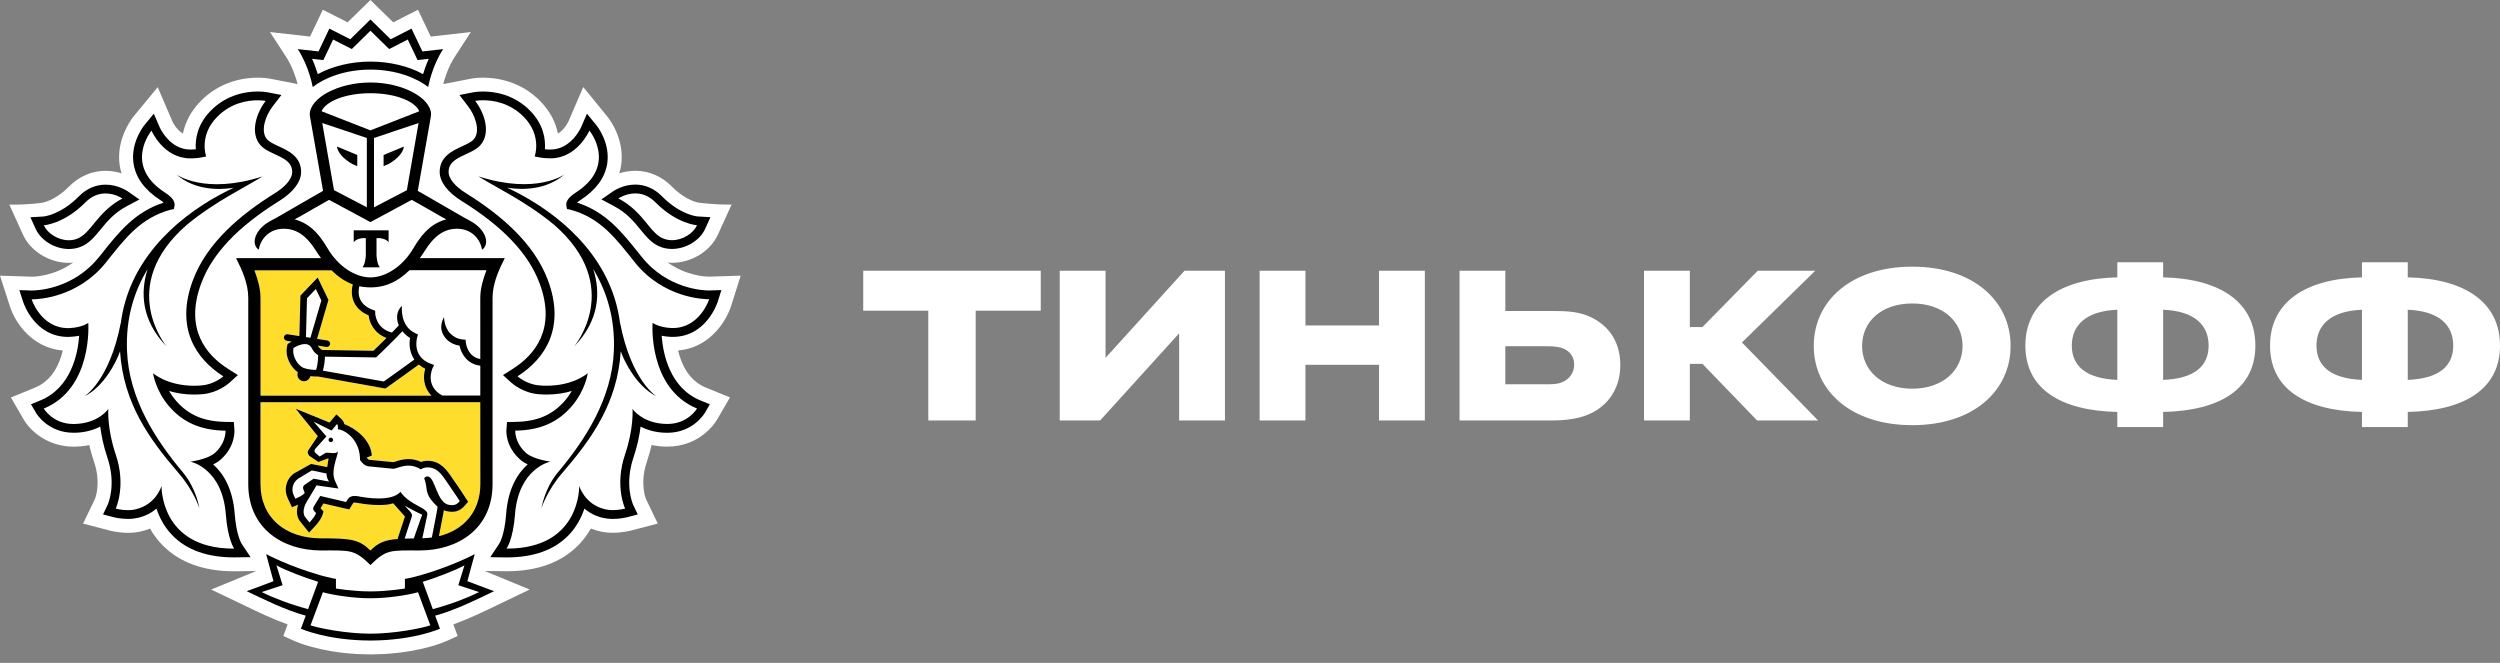 <?xml version="1.0" encoding="UTF-8"?> <svg xmlns="http://www.w3.org/2000/svg" width="132" height="35" viewBox="0 0 132 35" fill="none"><rect x="0" y="0" width="132" height="35" fill="#808080" stroke="none"/> <path d="M38.6 16.163L39.108 14.555L37.429 14.607C37.287 14.607 36.255 14.578 35.255 13.86C35.329 13.867 35.404 13.877 35.48 13.877C36.51 13.877 37.506 13.264 37.906 12.387L38.628 10.802C37.723 10.814 36.895 10.701 36.895 10.701C36.887 10.699 36.235 10.617 35.48 9.854C34.939 9.307 34.269 9.018 33.543 9.018C33.225 9.018 32.942 9.074 32.697 9.151C32.735 9.022 32.772 8.892 32.792 8.757C33.024 7.274 32.058 6.142 32.058 6.143L30.796 4.596L30.013 6.414C30.01 6.42 29.812 6.845 29.458 7.054C29.352 6.52 29.09 5.919 28.529 5.345C27.473 4.262 26.187 4.101 25.514 4.101C25.203 4.101 24.98 4.135 24.926 4.143L23.402 4.44C23.489 4.103 23.677 3.517 24.019 2.989L24.86 1.692L22.743 1.931L22.069 0.514L20.764 1.18L19.557 0L18.353 1.18L17.044 0.514L16.371 1.931L14.255 1.692L15.098 2.989C15.44 3.517 15.627 4.101 15.714 4.439L14.259 4.155L14.21 4.146C14.137 4.135 13.916 4.101 13.603 4.101C12.93 4.101 11.644 4.263 10.59 5.345C10.029 5.918 9.767 6.52 9.659 7.054C9.307 6.848 9.111 6.429 9.111 6.429L8.327 4.601L7.044 6.158C6.888 6.359 6.114 7.423 6.324 8.76C6.346 8.893 6.381 9.023 6.42 9.152C6.177 9.076 5.893 9.019 5.575 9.019C4.85 9.019 4.18 9.309 3.637 9.856C2.885 10.615 2.235 10.701 2.241 10.701C2.241 10.701 1.555 10.822 0.493 10.803L1.211 12.388C1.611 13.267 2.608 13.879 3.637 13.879C3.715 13.879 3.789 13.869 3.865 13.861C2.867 14.579 1.836 14.608 1.712 14.61L0 14.555L0.518 16.161C0.778 16.989 1.649 18.361 3.317 18.508C3.135 19.261 2.733 20.103 1.849 20.466L0.575 20.986L1.27 22.183C1.662 22.828 2.582 23.584 3.893 23.584C4.177 23.582 4.45 23.555 4.714 23.5C4.781 23.795 4.866 24.09 4.965 24.383C5.356 25.532 5.019 26.334 5.015 26.342L4.386 27.646L5.79 28.012C5.808 28.018 6.232 28.132 6.763 28.132C7.005 28.132 7.234 28.108 7.451 28.057C7.615 28.02 7.771 27.969 7.922 27.908C8.103 28.231 8.324 28.525 8.582 28.788C9.482 29.701 10.756 30.164 12.371 30.164H12.377L13.53 30.15L11.148 31.128L12.956 31.992C13.613 32.309 14.393 32.684 15.186 32.97L14.96 33.581L15.584 33.862C15.639 33.886 16.837 34.418 18.83 34.531C18.83 34.531 19.311 34.552 19.576 34.552C19.841 34.552 20.316 34.529 20.316 34.529C22.296 34.413 23.485 33.888 23.541 33.862L24.165 33.58L23.937 32.968C24.753 32.672 25.561 32.283 26.19 31.979L27.965 31.127L25.59 30.147L26.747 30.162C28.364 30.162 29.64 29.698 30.538 28.784C30.794 28.522 31.015 28.228 31.198 27.905C31.349 27.966 31.506 28.017 31.67 28.054C31.885 28.105 32.115 28.13 32.356 28.13C32.879 28.13 33.307 28.015 33.319 28.012L34.73 27.643L34.115 26.364C34.1 26.331 33.764 25.53 34.154 24.38C34.254 24.086 34.337 23.791 34.405 23.497C34.669 23.552 34.946 23.581 35.231 23.581C36.9 23.581 37.701 22.419 37.856 22.167L38.543 20.983L37.269 20.465C36.384 20.102 35.983 19.258 35.803 18.507C37.448 18.368 38.331 16.996 38.6 16.163ZM15.825 4.993L15.807 4.997L15.822 4.978L15.825 4.993Z" fill="white"></path> <path d="M19.557 4.922C18.208 4.923 17.198 5.36 16.977 5.874L19.557 6.881L22.138 5.874C21.919 5.36 20.908 4.923 19.557 4.922Z" fill="white"></path> <path d="M19.585 31.587H19.582H19.56H19.535H19.534C18.716 31.593 17.591 31.426 17.048 31.27L16.395 33.017C16.826 33.169 18.283 33.458 19.56 33.458C20.834 33.458 22.293 33.167 22.721 33.017L22.07 31.27C21.526 31.428 20.403 31.593 19.585 31.587Z" fill="white"></path> <path d="M24.521 29.852C24.035 30.124 22.951 30.532 22.32 30.721L22.85 32.164C23.826 31.901 24.63 31.593 25.296 31.263L24.197 30.901L24.521 29.852Z" fill="white"></path> <path d="M14.596 29.851L14.92 30.9L13.82 31.262C14.485 31.592 15.293 31.9 16.265 32.163L16.794 30.721C16.167 30.531 15.081 30.121 14.596 29.851Z" fill="white"></path> <path d="M19.559 3.253C20.575 3.253 21.573 3.493 22.34 3.916C22.41 3.683 22.508 3.401 22.641 3.105L22.351 3.14L22.047 3.172L21.918 2.899L21.531 2.088L20.824 2.453L20.549 2.592L20.33 2.378L19.561 1.625L18.795 2.378L18.576 2.592L18.3 2.453L17.589 2.088L17.206 2.899L17.075 3.172L16.77 3.14L16.48 3.105C16.614 3.402 16.71 3.683 16.782 3.916C17.55 3.493 18.545 3.253 19.559 3.253Z" fill="white"></path> <path d="M35.081 12.62C35.213 12.665 35.347 12.685 35.48 12.685C36.055 12.685 36.611 12.318 36.803 11.896C36.803 11.896 35.748 11.833 34.614 10.694C34.253 10.325 33.871 10.215 33.543 10.215C33.034 10.215 32.652 10.481 32.652 10.481C34.022 11.202 34.301 12.36 35.081 12.62Z" fill="white"></path> <path d="M3.638 12.685C3.771 12.685 3.905 12.665 4.034 12.62C4.817 12.36 5.098 11.202 6.467 10.481C6.467 10.481 6.084 10.215 5.577 10.215C5.248 10.215 4.866 10.325 4.504 10.694C3.371 11.833 2.316 11.896 2.316 11.896C2.505 12.318 3.063 12.685 3.638 12.685Z" fill="white"></path> <path d="M35.456 17.323C35.479 17.325 35.5 17.325 35.524 17.325C36.96 17.325 37.447 15.803 37.447 15.803H37.419C37.156 15.803 35.021 15.743 33.513 13.845C32.52 12.598 31.706 11.501 30.098 11.07L29.94 11.042L29.905 10.883C29.861 10.64 30.029 10.413 30.411 10.167C32.629 8.73 31.124 6.897 31.124 6.897C31.124 6.897 30.49 8.364 29.073 8.364C29.039 8.364 29.003 8.362 28.967 8.362C28.806 8.353 28.651 8.348 28.495 8.314L28.233 8.264C28.233 8.264 28.637 7.177 27.662 6.178C26.928 5.424 26.034 5.297 25.518 5.297C25.257 5.297 25.092 5.33 25.092 5.33C25.582 5.964 25.936 7.015 25.37 7.663C24.881 8.22 23.688 8.248 23.688 9.078C23.688 9.43 24.02 9.841 24.616 10.21C26.412 11.329 28.194 12.812 28.934 14.801C29.86 17.281 28.817 18.927 27.327 19.87C27.327 19.87 27.794 20.296 28.471 20.349C28.609 20.362 28.744 20.368 28.869 20.368C30.299 20.368 31.038 19.705 31.038 19.705C31.038 19.705 30.916 20.621 30.171 21.472C29.485 22.258 28.584 22.72 27.21 22.74C27.21 22.74 27.166 23.371 27.775 23.917C28.164 24.261 29.064 24.374 29.064 24.374C29.064 24.374 27.38 24.711 27.194 27.172C27.093 28.504 26.75 28.968 26.75 28.968H26.78C30.688 28.968 30.587 25.652 30.587 25.652C30.587 25.652 30.859 26.633 31.949 26.889C32.081 26.924 32.221 26.937 32.356 26.937C32.707 26.937 33.011 26.856 33.011 26.856C33.011 26.856 32.441 25.665 33.007 23.999C33.476 22.617 33.4 21.593 33.4 21.593C33.4 21.593 33.927 22.38 35.232 22.387H35.245C36.332 22.387 36.806 21.572 36.806 21.572C34.2 20.503 34.458 17.05 34.458 17.05C34.458 17.05 34.796 17.299 35.456 17.323ZM34.672 20.93C33.612 20.413 32.942 19.041 32.78 18.546C32.604 21.267 31.261 23.155 29.692 24.973C28.877 25.915 28.593 26.831 28.593 26.831C28.593 26.831 28.749 25.794 29.454 24.949C30.919 23.207 32.31 21.041 32.414 18.536C32.486 16.788 32.031 15.37 31.321 14.202C31.718 15.419 31.662 16.909 30.315 18.3C30.315 18.3 32.996 15.12 29.247 11.861C27.746 10.621 26.104 9.856 25.259 9.313C28.313 10.298 29.804 9.213 29.804 9.213C28.828 10.049 27.566 10.035 26.783 9.915C26.995 10.018 27.216 10.125 27.455 10.251C30.029 11.634 32.344 13.911 32.739 17.064V17.04C33.339 20.135 34.672 20.93 34.672 20.93Z" fill="white"></path> <path d="M10.055 24.374C10.055 24.374 10.954 24.263 11.344 23.917C11.951 23.371 11.908 22.74 11.908 22.74C10.533 22.721 9.633 22.258 8.943 21.474C8.204 20.623 8.081 19.707 8.081 19.707C8.081 19.707 8.82 20.37 10.248 20.37C10.377 20.37 10.51 20.364 10.647 20.351C11.325 20.297 11.793 19.872 11.793 19.872C10.303 18.928 9.259 17.282 10.184 14.801C10.925 12.814 12.706 11.329 14.501 10.21C15.098 9.841 15.43 9.432 15.43 9.079C15.43 8.248 14.237 8.22 13.749 7.663C13.183 7.015 13.538 5.963 14.027 5.33C14.027 5.33 13.864 5.297 13.602 5.297C13.088 5.297 12.194 5.424 11.459 6.178C10.482 7.177 10.887 8.264 10.887 8.264L10.625 8.315C10.469 8.348 10.312 8.354 10.153 8.362C10.116 8.362 10.084 8.364 10.049 8.364C8.628 8.364 7.998 6.899 7.998 6.899C7.998 6.899 6.492 8.731 8.709 10.168C9.091 10.414 9.257 10.642 9.214 10.885L9.178 11.044L9.017 11.072C7.413 11.503 6.598 12.6 5.604 13.847C4.099 15.742 1.967 15.804 1.701 15.804H1.672C1.672 15.804 2.159 17.325 3.594 17.325C3.618 17.325 3.638 17.325 3.663 17.323C4.323 17.3 4.662 17.05 4.662 17.05C4.662 17.05 4.917 20.502 2.314 21.573C2.314 21.573 2.788 22.387 3.875 22.387H3.888C5.195 22.38 5.72 21.593 5.72 21.593C5.72 21.593 5.644 22.617 6.112 23.999C6.678 25.665 6.111 26.856 6.111 26.856C6.111 26.856 6.415 26.937 6.764 26.937C6.901 26.937 7.04 26.924 7.17 26.89C8.258 26.633 8.532 25.652 8.532 25.652C8.532 25.652 8.432 28.968 12.34 28.968H12.368C12.368 28.968 12.025 28.505 11.926 27.172C11.739 24.711 10.055 24.374 10.055 24.374ZM9.427 24.973C7.857 23.156 6.516 21.267 6.339 18.546C6.176 19.04 5.509 20.413 4.45 20.93C4.45 20.93 5.781 20.135 6.38 17.04V17.064C6.776 13.912 9.089 11.634 11.665 10.251C11.901 10.123 12.125 10.017 12.335 9.915C11.553 10.035 10.29 10.05 9.314 9.213C9.314 9.213 10.805 10.299 13.858 9.313C13.013 9.856 11.373 10.621 9.872 11.862C6.121 15.121 8.804 18.3 8.804 18.3C7.455 16.908 7.401 15.419 7.797 14.202C7.086 15.371 6.633 16.788 6.706 18.536C6.808 21.041 8.2 23.208 9.661 24.949C10.368 25.793 10.527 26.832 10.527 26.832C10.527 26.832 10.241 25.916 9.427 24.973Z" fill="white"></path> <path d="M16.668 12.254C16.732 12.322 16.795 12.396 16.855 12.469C16.87 12.487 16.883 12.503 16.898 12.523C16.953 12.597 17.01 12.675 17.064 12.754C17.076 12.77 17.088 12.789 17.101 12.808C17.167 12.906 17.228 13.008 17.29 13.112C17.853 14.074 18.756 14.649 19.556 14.65C20.358 14.649 21.257 14.074 21.824 13.112C21.887 13.005 21.949 12.901 22.015 12.804C22.025 12.789 22.036 12.776 22.044 12.762C22.1 12.679 22.159 12.598 22.22 12.52C22.233 12.503 22.245 12.488 22.257 12.474C22.32 12.397 22.384 12.322 22.45 12.252C22.461 12.241 22.47 12.23 22.48 12.222C22.767 11.931 23.11 11.71 23.557 11.587L23.358 11.472H23.346L22.553 11.016L21.739 10.555L19.562 11.727L19.556 11.723L19.552 11.727L17.373 10.555L16.56 11.015L15.765 11.471H15.757L15.555 11.585C16.004 11.708 16.345 11.927 16.633 12.217C16.646 12.229 16.655 12.242 16.668 12.254ZM18.675 12.16H19.597H20.517V12.785C20.301 12.523 19.879 12.576 19.879 12.576V13.478C19.879 13.478 19.895 13.921 20.052 14.113H19.597H19.14C19.3 13.922 19.314 13.478 19.314 13.478V12.576C19.314 12.576 18.895 12.523 18.675 12.785V12.16Z" fill="white"></path> <path d="M19.371 10.946V7.286L17.016 6.496L17.637 10.043L19.371 10.946ZM18.865 8.185V8.773L18.751 8.721C18.745 8.716 18.578 8.679 18.285 8.45C17.803 8.079 17.794 7.738 17.794 7.738L18.865 8.185Z" fill="white"></path> <path d="M21.481 10.043L22.1 6.496L19.746 7.286V10.946L21.481 10.043ZM20.252 8.185L21.323 7.739C21.323 7.739 21.314 8.081 20.83 8.451C20.539 8.68 20.371 8.718 20.365 8.722L20.251 8.774V8.185H20.252Z" fill="white"></path> <path d="M16.04 19.431C16.269 19.514 16.547 19.531 16.689 19.531C16.695 19.514 16.702 19.492 16.71 19.466C16.723 19.424 16.735 19.384 16.744 19.337C16.783 19.135 16.798 18.905 16.8 18.757C16.704 18.698 16.568 18.592 16.492 18.434C16.404 18.252 16.28 18.168 16.097 18.168C15.86 18.168 15.605 18.308 15.497 18.375C15.411 18.88 15.787 19.339 16.04 19.431Z" fill="white"></path> <path d="M21.249 17.488C20.811 17.958 19.955 18.777 19.913 18.819L19.862 18.871L17.157 18.829C17.155 19.094 17.111 19.32 17.069 19.485C17.062 19.512 17.054 19.541 17.047 19.57L20.265 20.142C20.6 19.91 21.522 19.245 21.879 18.984C21.619 18.608 21.594 18.162 21.652 17.848C21.483 17.74 21.352 17.618 21.249 17.488Z" fill="white"></path> <path d="M21.616 14.27C20.992 14.882 20.394 15.107 19.86 15.159C19.764 15.17 19.666 15.175 19.566 15.175H19.559H19.553C19.453 15.175 19.354 15.17 19.257 15.159C19.164 15.151 19.066 15.136 18.968 15.115C18.933 15.252 18.889 15.54 19.014 15.812C19.127 16.06 19.357 16.244 19.692 16.365L19.804 16.409L19.806 16.529C19.806 16.565 19.832 17.343 20.691 17.559C20.831 17.416 20.959 17.287 21.052 17.18C20.877 16.772 20.969 16.355 21.224 16.151C21.212 16.194 21.101 17.216 21.929 17.595L22.065 17.659L22.024 17.802C22.011 17.846 21.734 18.834 22.736 19.202L22.913 19.268L22.834 19.439C22.817 19.477 22.423 20.374 23.349 20.883H25.358V19.306C24.644 19.219 24.341 18.652 24.264 18.249C23.931 18.193 23.674 18.051 23.498 17.82C23.077 17.271 23.44 16.769 23.444 16.741C23.443 16.746 23.444 17.281 23.778 17.611C23.943 17.77 24.139 17.893 24.436 17.921L24.582 17.934L24.596 18.081C24.599 18.113 24.679 18.837 25.359 18.951L25.358 15.73C25.358 15.23 25.506 14.728 25.683 14.265H21.616V14.27Z" fill="white"></path> <path d="M16.21 15.744L16.156 17.796L16.392 17.831L16.968 15.863L16.676 15.258L16.21 15.744Z" fill="white"></path> <path d="M22.567 25.159C22.585 25.159 22.605 25.162 22.624 25.166C22.983 25.267 23.073 26.547 23.703 26.661C23.764 26.674 23.821 26.677 23.871 26.677C24.052 26.677 24.16 26.6 24.277 26.464C24.277 26.464 23.962 25.972 23.724 25.641C23.41 25.206 23.166 24.681 22.581 24.681C22.567 24.681 22.55 24.681 22.535 24.683C22.342 24.693 22.224 24.785 22.224 24.785C21.986 24.638 21.766 24.587 21.565 24.587C21.198 24.587 20.913 24.753 20.771 24.753H20.765L19.457 24.626C19.252 24.607 19.091 24.403 19.033 24.324C19.018 24.302 19.011 24.289 19.011 24.289C19.011 24.254 19.011 24.218 19.008 24.186C18.964 23.128 18.136 22.675 17.842 22.668C17.842 22.668 17.877 22.467 17.797 22.39L17.508 22.736L16.562 22.266L17.236 23.046L16.664 23.681C16.593 23.753 16.601 23.852 16.631 23.892L16.878 24.108L17.191 23.92C17.207 23.908 17.235 23.905 17.27 23.905C17.356 23.905 17.486 23.927 17.603 23.927C17.731 23.927 17.842 23.899 17.855 23.781C17.816 24.173 17.448 24.855 17.69 25.39L17.868 25.794L16.712 25.629L16.171 26.534C16.004 26.834 15.978 27.16 16.139 27.337L16.341 27.587C16.341 27.587 16.625 27.289 16.689 27.093L16.597 26.994C16.519 26.91 16.524 26.834 16.571 26.743L16.91 26.186L18.275 26.505L18.347 26.383C18.439 26.231 18.572 26.185 18.718 26.185C18.778 26.185 18.84 26.192 18.904 26.202C19.157 26.251 19.574 26.318 19.991 26.318C20.449 26.318 20.902 26.237 21.144 25.969C21.638 26.694 22.64 26.81 22.561 27.177L22.298 28.419C22.472 28.412 22.64 28.4 22.8 28.379L23.05 27.086C23.078 26.946 23.104 26.756 23.104 26.756C23.008 26.659 22.774 26.454 22.642 26.205C22.465 25.869 22.561 25.694 22.396 25.257C22.402 25.26 22.452 25.159 22.567 25.159ZM17.462 23.344C17.394 23.342 17.346 23.286 17.349 23.219C17.355 23.156 17.409 23.105 17.475 23.111C17.542 23.114 17.59 23.172 17.587 23.235C17.581 23.299 17.526 23.348 17.462 23.344Z" fill="white"></path> <path d="M15.597 26.331C15.597 26.331 16.049 26.147 16.09 26.015L16.03 25.866C15.988 25.769 15.994 25.664 16.076 25.606L16.564 25.272L17.381 25.426C17.381 25.426 17.233 25.244 17.247 25L16.469 24.836L15.735 25.279C15.42 25.512 15.397 25.892 15.501 26.118L15.597 26.331Z" fill="white"></path> <path d="M21.367 28.437C21.514 28.431 21.674 28.429 21.852 28.429C21.852 28.429 22.271 27.214 22.295 27.175C22.059 27.073 21.57 26.816 21.382 26.699C21.506 26.883 21.809 27.094 21.749 27.256L21.367 28.437Z" fill="white"></path> <path d="M25.364 21.234H13.758V25.553C13.758 27.319 15.05 28.424 16.956 28.424C18.549 28.424 18.969 28.485 19.561 29.067C19.97 28.664 20.308 28.514 21.001 28.457L21.017 28.391L21.383 27.272C21.362 27.248 20.764 26.575 20.764 26.575C20.527 26.653 20.328 26.666 19.993 26.666C19.649 26.666 19.262 26.627 18.842 26.549C18.799 26.538 18.76 26.536 18.72 26.536C18.669 26.536 18.665 26.54 18.651 26.564L18.578 26.683L18.445 26.9L18.195 26.844L17.082 26.585L16.93 26.834L16.953 26.86L17.089 27.007L17.029 27.2C16.947 27.452 16.681 27.745 16.6 27.826L16.322 28.122L16.069 27.805L15.879 27.569C15.679 27.348 15.632 27.007 15.745 26.651C15.742 26.654 15.737 26.656 15.733 26.656L15.418 26.785L15.276 26.48L15.177 26.265C15.006 25.886 15.069 25.331 15.53 24.997L16.426 24.496L17.279 24.663C17.3 24.582 17.33 24.292 17.355 24.219C17.339 24.217 17.323 24.213 17.307 24.213L16.816 24.394L16.341 24.07C16.341 24.07 16.156 23.893 16.324 23.716L16.783 23.029L15.62 21.585L17.408 22.311L17.526 22.165L17.768 21.88L18.041 22.137C18.119 22.211 18.163 22.302 18.185 22.394C18.678 22.583 19.56 23.143 19.637 24.054L19.361 24.163V24.171C19.424 24.245 19.477 24.275 19.493 24.278L20.768 24.402C20.801 24.397 20.842 24.382 20.887 24.369C21.045 24.316 21.283 24.239 21.566 24.239C21.795 24.239 22.018 24.291 22.231 24.389C22.31 24.36 22.407 24.339 22.518 24.331L22.579 24.33C23.263 24.33 23.602 24.835 23.874 25.238C23.92 25.307 23.965 25.373 24.012 25.439C24.25 25.771 24.562 26.259 24.575 26.279L24.715 26.497L24.543 26.695C24.41 26.847 24.211 27.025 23.868 27.025C23.798 27.025 23.721 27.017 23.637 27.002C23.564 26.989 23.498 26.967 23.434 26.941C23.424 27.007 23.41 27.087 23.397 27.155L23.174 28.31C24.512 27.984 25.362 26.984 25.362 25.554L25.364 21.234Z" fill="#FFDD2D"></path> <path d="M13.755 20.887H22.78C22.33 20.426 22.336 19.843 22.451 19.464C22.32 19.402 22.211 19.326 22.115 19.245C21.762 19.503 20.686 20.279 20.405 20.473L20.345 20.513L16.803 19.879H16.731C16.646 19.879 16.522 19.876 16.386 19.86C16.348 20.018 16.21 20.127 16.052 20.127C16.035 20.127 16.014 20.125 15.995 20.121C15.903 20.105 15.823 20.059 15.768 19.982C15.713 19.907 15.691 19.817 15.707 19.724L15.72 19.649C15.354 19.395 15.018 18.826 15.167 18.227L15.182 18.163L15.233 18.127C15.24 18.121 15.302 18.081 15.393 18.028L15.135 17.989C15.039 17.972 14.974 17.884 14.989 17.79C15.005 17.694 15.095 17.626 15.191 17.645L15.804 17.74L15.859 15.604L16.772 14.649L17.341 15.834L16.74 17.889L17.281 17.973C17.376 17.988 17.442 18.076 17.427 18.173C17.413 18.258 17.34 18.318 17.253 18.318C17.245 18.318 17.234 18.318 17.226 18.316L16.785 18.245C16.791 18.258 16.8 18.266 16.806 18.28C16.852 18.376 16.956 18.445 17.018 18.474L19.718 18.516C19.833 18.406 20.116 18.131 20.408 17.84C19.743 17.591 19.502 17.024 19.461 16.648C19.089 16.491 18.833 16.257 18.692 15.952C18.519 15.574 18.58 15.196 18.626 15.012C18.266 14.882 17.887 14.645 17.501 14.266H13.434C13.608 14.729 13.755 15.231 13.755 15.73V20.887Z" fill="#FFDD2D"></path> <path d="M17.474 23.109C17.408 23.103 17.352 23.154 17.348 23.218C17.343 23.284 17.393 23.34 17.461 23.342C17.525 23.348 17.582 23.299 17.588 23.233C17.588 23.17 17.541 23.11 17.474 23.109Z" fill="black"></path> <path d="M25.347 30.94L24.678 30.686L24.862 30.003L25.066 29.258C25.066 29.258 23.881 29.893 22.211 30.371C21.737 30.506 21.379 30.566 21.379 30.566V31.073C21.379 31.073 20.487 31.226 19.584 31.226H19.574H19.561H19.543H19.533C18.63 31.226 17.738 31.073 17.738 31.073V30.566C17.738 30.566 17.378 30.506 16.905 30.371C15.236 29.893 14.052 29.258 14.052 29.258L14.253 30.003L14.441 30.686L13.771 30.94L13.028 31.215C13.881 31.621 15.062 32.215 16.143 32.507L15.888 33.196C15.888 33.196 17.259 33.814 19.543 33.82V33.821H19.55H19.561H19.569H19.575V33.82C21.862 33.814 23.231 33.196 23.231 33.196L22.975 32.507C24.056 32.215 25.24 31.621 26.088 31.215L25.347 30.94ZM13.821 31.261L14.921 30.899L14.597 29.85C15.081 30.122 16.168 30.53 16.797 30.72L16.266 32.163C15.294 31.898 14.485 31.59 13.821 31.261ZM19.561 33.458C18.283 33.458 16.825 33.167 16.396 33.017L17.049 31.27C17.59 31.426 18.716 31.592 19.534 31.587H19.536H19.561H19.582H19.585C20.403 31.592 21.527 31.426 22.071 31.27L22.722 33.017C22.293 33.168 20.836 33.458 19.561 33.458ZM22.852 32.163L22.323 30.72C22.953 30.53 24.037 30.122 24.523 29.85L24.2 30.899L25.298 31.261C24.633 31.59 23.828 31.898 22.852 32.163Z" fill="black"></path> <path d="M19.559 3.675C20.919 3.675 22.008 4.12 22.609 4.596C22.609 4.596 22.787 3.533 23.397 2.594L22.302 2.716L21.728 1.511L20.627 2.073L19.559 1.028L18.494 2.073L17.39 1.511L16.818 2.716L15.723 2.594C16.333 3.533 16.511 4.596 16.511 4.596C17.114 4.12 18.199 3.675 19.559 3.675ZM16.769 3.139L17.073 3.171L17.205 2.897L17.588 2.087L18.299 2.45L18.574 2.589L18.794 2.375L19.56 1.622L20.328 2.375L20.548 2.589L20.823 2.45L21.529 2.087L21.917 2.897L22.046 3.171L22.35 3.139L22.64 3.104C22.506 3.401 22.408 3.682 22.338 3.915C21.572 3.492 20.574 3.252 19.557 3.252C18.545 3.252 17.548 3.492 16.779 3.915C16.707 3.682 16.611 3.4 16.477 3.104L16.769 3.139Z" fill="black"></path> <path d="M35.52 17.788C37.28 17.788 37.868 16.016 37.893 15.941L38.089 15.317L37.429 15.337H37.426C37.194 15.337 35.252 15.287 33.876 13.556L33.745 13.395C32.846 12.264 31.993 11.188 30.468 10.698C30.512 10.659 30.575 10.609 30.661 10.554C31.47 10.028 31.941 9.388 32.06 8.645C32.233 7.528 31.513 6.638 31.481 6.602L30.991 6.003L30.685 6.713C30.664 6.758 30.149 7.896 29.067 7.896H28.986C28.912 7.891 28.841 7.889 28.771 7.883C28.809 7.375 28.716 6.589 27.996 5.852C27.131 4.965 26.069 4.832 25.513 4.832C25.216 4.832 25.019 4.868 24.998 4.871L24.258 5.016L24.714 5.611C25.073 6.069 25.398 6.916 25.013 7.359C24.89 7.499 24.637 7.614 24.394 7.728C23.895 7.955 23.215 8.271 23.215 9.075C23.215 9.596 23.623 10.14 24.363 10.604C26.555 11.967 27.907 13.389 28.49 14.96C29.393 17.375 28.215 18.753 27.071 19.478L26.558 19.805L27.007 20.213C27.067 20.265 27.617 20.744 28.429 20.814C28.582 20.824 28.73 20.832 28.868 20.832C29.389 20.832 29.832 20.752 30.192 20.643C30.092 20.815 29.971 20.99 29.817 21.167C29.163 21.916 28.359 22.258 27.201 22.275L26.771 22.283L26.738 22.709C26.733 22.795 26.701 23.587 27.459 24.259C27.575 24.364 27.715 24.449 27.861 24.52C27.348 24.977 26.825 25.773 26.725 27.138C26.64 28.277 26.365 28.698 26.362 28.702L25.886 29.42L26.745 29.432C28.164 29.432 29.251 29.044 30.004 28.277C30.449 27.823 30.704 27.31 30.855 26.856C31.102 27.064 31.421 27.247 31.836 27.343C31.994 27.38 32.167 27.4 32.353 27.4C32.754 27.4 33.089 27.316 33.127 27.307L33.675 27.163L33.432 26.656C33.415 26.616 32.957 25.6 33.45 24.149C33.662 23.523 33.77 22.961 33.823 22.524C34.168 22.702 34.63 22.85 35.229 22.851C36.586 22.851 37.185 21.848 37.213 21.806L37.48 21.346L36.984 21.144C35.366 20.479 35.008 18.695 34.936 17.728C35.083 17.756 35.249 17.782 35.438 17.788H35.52ZM36.803 21.57C36.803 21.57 36.329 22.385 35.242 22.385H35.229C33.924 22.378 33.397 21.591 33.397 21.591C33.397 21.591 33.473 22.616 33.002 23.997C32.436 25.663 33.007 26.854 33.007 26.854C33.007 26.854 32.702 26.935 32.351 26.935C32.217 26.935 32.076 26.922 31.944 26.888C30.855 26.631 30.582 25.65 30.582 25.65C30.582 25.65 30.683 28.966 26.776 28.966H26.745C26.745 28.966 27.089 28.503 27.191 27.17C27.377 24.71 29.061 24.372 29.061 24.372C29.061 24.372 28.163 24.261 27.773 23.915C27.165 23.369 27.207 22.738 27.207 22.738C28.582 22.72 29.482 22.257 30.168 21.471C30.912 20.62 31.034 19.704 31.034 19.704C31.034 19.704 30.296 20.366 28.866 20.366C28.741 20.366 28.606 20.361 28.468 20.348C27.793 20.294 27.324 19.869 27.324 19.869C28.812 18.925 29.857 17.278 28.931 14.797C28.189 12.811 26.407 11.326 24.613 10.207C24.017 9.838 23.684 9.428 23.684 9.075C23.684 8.245 24.878 8.219 25.368 7.66C25.933 7.012 25.579 5.959 25.089 5.327C25.089 5.327 25.254 5.294 25.515 5.294C26.031 5.294 26.925 5.423 27.659 6.175C28.635 7.174 28.23 8.261 28.23 8.261L28.492 8.311C28.648 8.344 28.803 8.35 28.964 8.357C28.999 8.357 29.035 8.359 29.07 8.359C30.487 8.359 31.121 6.893 31.121 6.893C31.121 6.893 32.628 8.727 30.41 10.162C30.028 10.408 29.86 10.635 29.904 10.879L29.939 11.038L30.097 11.065C31.704 11.496 32.518 12.594 33.511 13.841C35.02 15.738 37.154 15.799 37.417 15.799H37.445C37.445 15.799 36.958 17.32 35.523 17.32C35.499 17.32 35.479 17.32 35.454 17.319C34.794 17.295 34.456 17.045 34.456 17.045C34.456 17.045 34.197 20.5 36.803 21.57Z" fill="black"></path> <path d="M32.43 10.889C33.087 11.235 33.468 11.698 33.803 12.109C34.133 12.51 34.446 12.897 34.934 13.057C35.108 13.117 35.293 13.144 35.48 13.144C36.214 13.144 36.952 12.7 37.231 12.085L37.512 11.468L36.832 11.428C36.8 11.426 35.925 11.348 34.95 10.363C34.55 9.959 34.065 9.746 33.543 9.746C32.905 9.746 32.433 10.062 32.38 10.094L31.754 10.529L32.43 10.889ZM33.545 10.212C33.872 10.212 34.254 10.322 34.615 10.691C35.749 11.83 36.804 11.894 36.804 11.894C36.612 12.313 36.056 12.682 35.481 12.682C35.349 12.682 35.215 12.662 35.082 12.617C34.302 12.357 34.023 11.199 32.652 10.478C32.652 10.478 33.035 10.212 33.545 10.212Z" fill="black"></path> <path d="M32.738 17.039V17.062C32.343 13.91 30.029 11.634 27.454 10.249C27.215 10.123 26.996 10.016 26.782 9.913C27.566 10.033 28.829 10.047 29.803 9.211C29.803 9.211 28.312 10.296 25.258 9.311C26.104 9.854 27.746 10.619 29.246 11.859C32.995 15.118 30.312 18.298 30.312 18.298C31.66 16.907 31.715 15.417 31.319 14.2C32.029 15.367 32.482 16.786 32.412 18.534C32.308 21.039 30.917 23.206 29.452 24.947C28.748 25.792 28.59 26.829 28.59 26.829C28.59 26.829 28.874 25.913 29.689 24.971C31.259 23.154 32.6 21.265 32.776 18.544C32.938 19.038 33.607 20.411 34.668 20.928C34.67 20.929 33.338 20.135 32.738 17.039Z" fill="black"></path> <path d="M12.754 28.703C12.752 28.698 12.48 28.277 12.393 27.138C12.29 25.773 11.769 24.977 11.254 24.52C11.404 24.451 11.541 24.365 11.657 24.26C12.413 23.587 12.381 22.795 12.377 22.71L12.347 22.283L11.914 22.276C10.76 22.257 9.954 21.915 9.3 21.167C9.148 20.99 9.025 20.815 8.925 20.643C9.285 20.752 9.726 20.833 10.248 20.833C10.388 20.833 10.533 20.824 10.687 20.814C11.499 20.744 12.049 20.267 12.11 20.213L12.559 19.805L12.046 19.478C10.897 18.752 9.724 17.374 10.625 14.96C11.209 13.39 12.559 11.967 14.754 10.604C15.494 10.141 15.899 9.597 15.899 9.075C15.899 8.271 15.22 7.954 14.722 7.728C14.479 7.614 14.226 7.499 14.103 7.359C13.717 6.918 14.043 6.07 14.4 5.611L14.859 5.016L14.116 4.871C14.094 4.868 13.899 4.832 13.601 4.832C13.045 4.832 11.986 4.965 11.12 5.853C10.399 6.591 10.303 7.376 10.34 7.883C10.27 7.889 10.2 7.892 10.127 7.896H10.047C8.962 7.896 8.448 6.759 8.428 6.714L8.122 6.003L7.628 6.602C7.6 6.638 6.877 7.53 7.053 8.646C7.17 9.388 7.641 10.028 8.45 10.555C8.538 10.61 8.599 10.659 8.643 10.698C7.12 11.188 6.269 12.265 5.369 13.397L5.239 13.557C3.864 15.288 1.918 15.339 1.685 15.339L1.022 15.319L1.224 15.943C1.248 16.018 1.834 17.789 3.596 17.789L3.681 17.786C3.866 17.78 4.033 17.756 4.182 17.727C4.109 18.692 3.751 20.477 2.131 21.142L1.637 21.345L1.905 21.805C1.931 21.847 2.531 22.85 3.891 22.85C4.485 22.849 4.948 22.701 5.294 22.523C5.347 22.96 5.455 23.522 5.667 24.148C6.16 25.598 5.701 26.614 5.683 26.655L5.441 27.161L5.991 27.306C6.027 27.315 6.365 27.399 6.765 27.399C6.952 27.399 7.124 27.378 7.28 27.342C7.697 27.245 8.018 27.063 8.263 26.855C8.412 27.309 8.668 27.821 9.111 28.276C9.866 29.043 10.951 29.43 12.371 29.43L13.231 29.419L12.754 28.703ZM12.338 28.967C8.431 28.967 8.53 25.652 8.53 25.652C8.53 25.652 8.258 26.633 7.168 26.889C7.038 26.924 6.899 26.937 6.763 26.937C6.412 26.937 6.109 26.856 6.109 26.856C6.109 26.856 6.677 25.665 6.111 23.999C5.642 22.617 5.719 21.593 5.719 21.593C5.719 21.593 5.193 22.38 3.887 22.387H3.874C2.787 22.387 2.313 21.572 2.313 21.572C4.917 20.503 4.661 17.05 4.661 17.05C4.661 17.05 4.323 17.299 3.662 17.323C3.638 17.325 3.616 17.325 3.593 17.325C2.156 17.325 1.67 15.804 1.67 15.804H1.7C1.965 15.804 4.096 15.743 5.604 13.845C6.598 12.598 7.413 11.502 9.018 11.07L9.178 11.042L9.214 10.883C9.258 10.64 9.091 10.413 8.709 10.167C6.491 8.73 7.998 6.897 7.998 6.897C7.998 6.897 8.628 8.362 10.049 8.362C10.084 8.362 10.116 8.361 10.153 8.361C10.312 8.352 10.47 8.346 10.625 8.313L10.887 8.262C10.887 8.262 10.482 7.175 11.459 6.177C12.194 5.423 13.088 5.295 13.602 5.295C13.864 5.295 14.027 5.329 14.027 5.329C13.538 5.962 13.184 7.013 13.749 7.662C14.237 8.219 15.43 8.246 15.43 9.077C15.43 9.429 15.098 9.84 14.501 10.209C12.706 11.327 10.924 12.812 10.184 14.799C9.259 17.28 10.302 18.925 11.793 19.87C11.793 19.87 11.325 20.296 10.647 20.349C10.51 20.362 10.377 20.368 10.248 20.368C8.82 20.368 8.081 19.705 8.081 19.705C8.081 19.705 8.204 20.621 8.943 21.472C9.633 22.258 10.533 22.721 11.908 22.74C11.908 22.74 11.952 23.371 11.344 23.917C10.953 24.261 10.055 24.374 10.055 24.374C10.055 24.374 11.74 24.711 11.925 27.171C12.025 28.504 12.366 28.967 12.366 28.967H12.338Z" fill="black"></path> <path d="M3.635 13.147C3.823 13.147 4.008 13.119 4.182 13.06C4.673 12.899 4.985 12.513 5.314 12.112C5.651 11.701 6.029 11.238 6.686 10.892L7.362 10.533L6.735 10.097C6.682 10.064 6.211 9.75 5.574 9.75C5.051 9.75 4.565 9.961 4.166 10.366C3.191 11.351 2.318 11.43 2.286 11.432L1.605 11.471L1.885 12.089C2.166 12.701 2.902 13.147 3.635 13.147ZM4.501 10.694C4.863 10.324 5.245 10.214 5.574 10.214C6.081 10.214 6.464 10.481 6.464 10.481C5.095 11.203 4.814 12.359 4.031 12.62C3.902 12.665 3.768 12.685 3.635 12.685C3.06 12.685 2.504 12.317 2.314 11.896C2.314 11.895 3.367 11.831 4.501 10.694Z" fill="black"></path> <path d="M6.707 18.538C6.633 16.79 7.087 15.371 7.798 14.203C7.401 15.421 7.456 16.911 8.805 18.302C8.805 18.302 6.121 15.122 9.872 11.863C11.373 10.623 13.015 9.857 13.859 9.315C10.806 10.3 9.315 9.215 9.315 9.215C10.289 10.051 11.552 10.037 12.336 9.915C12.124 10.018 11.902 10.125 11.666 10.251C9.088 11.636 6.775 13.912 6.379 17.064V17.04C5.781 20.136 4.449 20.93 4.449 20.93C5.508 20.413 6.176 19.041 6.338 18.547C6.515 21.267 7.856 23.156 9.426 24.974C10.241 25.916 10.528 26.832 10.528 26.832C10.528 26.832 10.368 25.794 9.662 24.949C8.2 23.211 6.809 21.043 6.707 18.538Z" fill="black"></path> <path d="M18.676 12.16V12.785C18.894 12.523 19.315 12.577 19.315 12.577V13.479C19.315 13.479 19.3 13.921 19.141 14.114H19.598H20.052C19.896 13.923 19.88 13.479 19.88 13.479V12.577C19.88 12.577 20.301 12.523 20.518 12.785V12.16H19.598H18.676Z" fill="black"></path> <path d="M18.285 8.45C18.576 8.679 18.744 8.717 18.75 8.721L18.864 8.773V8.184L17.793 7.738C17.793 7.74 17.803 8.08 18.285 8.45Z" fill="black"></path> <path d="M20.832 8.45C21.316 8.08 21.325 7.738 21.325 7.738L20.254 8.184V8.773L20.366 8.721C20.374 8.717 20.541 8.679 20.832 8.45Z" fill="black"></path> <path d="M22.761 6.052C22.761 5.159 21.241 4.356 19.563 4.356H19.561H19.557H19.552C17.874 4.356 16.354 5.159 16.354 6.052L16.388 6.272L17.058 10.077L16.385 10.463L14.644 11.469H14.65C14.65 11.469 14.258 11.667 14.076 11.79C13.414 12.246 13.273 12.91 13.658 13.185C13.753 12.644 14.186 12.077 14.997 12.077C15.581 12.077 16.025 12.375 16.385 12.822C16.477 12.935 16.565 13.055 16.647 13.185C16.748 13.349 16.849 13.492 16.95 13.631H12.466C12.795 14.287 13.108 14.982 13.108 15.735V25.553C13.108 27.93 14.956 29.064 16.954 29.064C18.499 29.064 18.707 28.995 19.56 29.834C20.408 28.993 20.616 29.064 22.162 29.064C24.162 29.064 26.007 27.93 26.007 25.553V15.735C26.007 14.982 26.32 14.287 26.651 13.631H22.165C22.265 13.494 22.366 13.349 22.467 13.185C22.55 13.055 22.636 12.935 22.727 12.822C23.09 12.374 23.533 12.077 24.117 12.077C24.927 12.077 25.359 12.643 25.456 13.185C25.84 12.91 25.701 12.246 25.034 11.79C24.856 11.667 24.463 11.469 24.463 11.469H24.469L22.729 10.463L22.058 10.077L22.729 6.272L22.761 6.052ZM17.014 6.495L19.369 7.285V10.945L17.636 10.041L17.014 6.495ZM17.501 14.269C17.888 14.65 18.267 14.886 18.626 15.016C18.579 15.2 18.518 15.579 18.692 15.957C18.834 16.261 19.092 16.495 19.462 16.651C19.503 17.028 19.743 17.594 20.408 17.844C20.117 18.135 19.833 18.408 19.718 18.52L17.018 18.478C16.957 18.447 16.853 18.38 16.806 18.282C16.8 18.27 16.792 18.262 16.788 18.248L17.228 18.319C17.238 18.32 17.247 18.32 17.256 18.32C17.34 18.32 17.415 18.262 17.43 18.175C17.444 18.078 17.378 17.99 17.283 17.976L16.742 17.892L17.343 15.838L16.774 14.653L15.861 15.608L15.806 17.744L15.193 17.649C15.098 17.63 15.007 17.699 14.991 17.793C14.976 17.887 15.041 17.976 15.137 17.993L15.395 18.032C15.303 18.084 15.242 18.125 15.235 18.131L15.182 18.167L15.168 18.23C15.019 18.83 15.357 19.398 15.721 19.653L15.708 19.728C15.693 19.821 15.714 19.911 15.769 19.986C15.822 20.063 15.904 20.109 15.994 20.125C16.014 20.128 16.034 20.129 16.052 20.129C16.209 20.129 16.347 20.02 16.387 19.863C16.523 19.879 16.647 19.882 16.732 19.882H16.803L20.345 20.514L20.405 20.475C20.688 20.28 21.763 19.504 22.116 19.248C22.212 19.33 22.32 19.406 22.452 19.468C22.338 19.847 22.331 20.43 22.783 20.89H13.756V15.737C13.756 15.238 13.608 14.735 13.434 14.272H17.501V14.269ZM21.878 18.984C21.52 19.245 20.598 19.911 20.265 20.142L17.046 19.57C17.054 19.542 17.061 19.514 17.068 19.485C17.111 19.32 17.153 19.094 17.156 18.83L19.861 18.873L19.912 18.821C19.953 18.78 20.811 17.961 21.248 17.489C21.352 17.618 21.482 17.741 21.652 17.85C21.593 18.162 21.618 18.608 21.878 18.984ZM16.49 18.433C16.567 18.591 16.704 18.696 16.799 18.756C16.796 18.903 16.782 19.133 16.742 19.336C16.733 19.381 16.722 19.423 16.708 19.465C16.701 19.491 16.694 19.513 16.688 19.53C16.546 19.53 16.267 19.513 16.038 19.43C15.785 19.337 15.408 18.879 15.496 18.374C15.605 18.307 15.858 18.167 16.095 18.167C16.278 18.165 16.403 18.251 16.49 18.433ZM16.155 17.798L16.209 15.747L16.675 15.259L16.967 15.864L16.391 17.832L16.155 17.798ZM21.849 28.429C21.674 28.429 21.511 28.432 21.365 28.438L21.748 27.258C21.808 27.095 21.505 26.885 21.381 26.701C21.57 26.818 22.058 27.074 22.294 27.177C22.269 27.215 21.849 28.429 21.849 28.429ZM23.052 27.089L22.802 28.38C22.642 28.401 22.473 28.413 22.298 28.42L22.562 27.179C22.641 26.809 21.639 26.695 21.144 25.97C20.903 26.239 20.448 26.319 19.991 26.319C19.574 26.319 19.157 26.252 18.904 26.203C18.84 26.193 18.779 26.186 18.718 26.186C18.572 26.186 18.439 26.231 18.347 26.384L18.274 26.506L16.909 26.187L16.569 26.743C16.521 26.833 16.518 26.909 16.596 26.993L16.688 27.093C16.625 27.29 16.341 27.587 16.341 27.587L16.138 27.336C15.977 27.158 16.003 26.834 16.172 26.533L16.713 25.628L17.869 25.794L17.689 25.388C17.447 24.853 17.814 24.171 17.854 23.779C17.841 23.898 17.731 23.924 17.602 23.924C17.485 23.924 17.355 23.902 17.269 23.902C17.235 23.902 17.206 23.905 17.19 23.916L16.877 24.105L16.629 23.889C16.6 23.847 16.59 23.75 16.663 23.678L17.235 23.044L16.559 22.264L17.506 22.734L17.794 22.388C17.873 22.465 17.839 22.666 17.839 22.666C18.135 22.673 18.963 23.126 19.007 24.183C19.01 24.215 19.01 24.251 19.01 24.285C19.01 24.285 19.017 24.299 19.032 24.32C19.09 24.4 19.251 24.604 19.456 24.623L20.764 24.75H20.77C20.913 24.75 21.198 24.584 21.564 24.584C21.763 24.584 21.985 24.634 22.222 24.782C22.222 24.782 22.341 24.689 22.534 24.679C22.549 24.678 22.565 24.678 22.579 24.678C23.166 24.678 23.409 25.202 23.723 25.637C23.96 25.969 24.276 26.461 24.276 26.461C24.159 26.598 24.051 26.673 23.87 26.673C23.82 26.673 23.763 26.669 23.701 26.657C23.072 26.543 22.982 25.264 22.623 25.163C22.604 25.157 22.584 25.155 22.566 25.155C22.451 25.155 22.399 25.257 22.399 25.257C22.563 25.692 22.468 25.869 22.644 26.204C22.775 26.453 23.009 26.659 23.106 26.756C23.106 26.759 23.08 26.947 23.052 27.089ZM16.028 25.867L16.088 26.016C16.049 26.147 15.595 26.332 15.595 26.332L15.497 26.12C15.393 25.895 15.415 25.514 15.731 25.281L16.465 24.838L17.244 25.002C17.229 25.246 17.377 25.429 17.377 25.429L16.561 25.274L16.072 25.608C15.99 25.665 15.984 25.77 16.028 25.867ZM23.175 28.309L23.399 27.154C23.41 27.086 23.425 27.006 23.435 26.94C23.498 26.966 23.565 26.988 23.638 27C23.722 27.016 23.799 27.024 23.87 27.024C24.212 27.024 24.411 26.846 24.544 26.694L24.717 26.495L24.576 26.278C24.563 26.257 24.253 25.77 24.013 25.438C23.966 25.372 23.921 25.307 23.875 25.236C23.603 24.834 23.262 24.329 22.579 24.329L22.518 24.33C22.405 24.338 22.309 24.359 22.231 24.388C22.016 24.288 21.795 24.238 21.565 24.238C21.283 24.238 21.045 24.314 20.887 24.368C20.841 24.381 20.8 24.395 20.768 24.401L19.491 24.277C19.475 24.274 19.422 24.244 19.359 24.168V24.163L19.636 24.052C19.558 23.142 18.675 22.582 18.182 22.393C18.16 22.301 18.116 22.21 18.038 22.136L17.763 21.879L17.522 22.165L17.403 22.312L15.616 21.585L16.779 23.029L16.319 23.717C16.151 23.893 16.337 24.07 16.337 24.07L16.811 24.393L17.302 24.212C17.32 24.212 17.335 24.216 17.351 24.218C17.327 24.291 17.297 24.581 17.276 24.662L16.423 24.495L15.526 24.996C15.066 25.33 15.002 25.885 15.174 26.264L15.273 26.479L15.415 26.783L15.728 26.655C15.733 26.653 15.737 26.652 15.74 26.649C15.627 27.005 15.673 27.343 15.874 27.566L16.065 27.804L16.318 28.121L16.596 27.825C16.678 27.744 16.942 27.451 17.024 27.199L17.084 27.006L16.948 26.859L16.926 26.833L17.079 26.584L18.192 26.843L18.442 26.899L18.575 26.682L18.648 26.563C18.662 26.539 18.666 26.534 18.717 26.534C18.756 26.534 18.796 26.539 18.838 26.547C19.258 26.626 19.646 26.665 19.99 26.665C20.323 26.665 20.522 26.652 20.761 26.574C20.761 26.574 21.359 27.245 21.38 27.271L21.014 28.388L20.998 28.456C20.304 28.511 19.966 28.662 19.558 29.066C18.966 28.484 18.546 28.423 16.953 28.423C15.046 28.423 13.755 27.317 13.755 25.552V21.235H25.359L25.362 25.552C25.363 26.985 24.513 27.983 23.175 28.309ZM25.684 14.269C25.507 14.732 25.359 15.235 25.359 15.734L25.36 18.956C24.68 18.843 24.6 18.117 24.597 18.086L24.584 17.938L24.437 17.925C24.142 17.898 23.946 17.773 23.78 17.614C23.447 17.284 23.445 16.748 23.447 16.744C23.442 16.772 23.08 17.274 23.501 17.822C23.678 18.054 23.934 18.196 24.266 18.252C24.344 18.654 24.646 19.222 25.36 19.309V20.886H23.353C22.427 20.377 22.819 19.479 22.838 19.442L22.917 19.271L22.74 19.204C21.738 18.837 22.013 17.847 22.028 17.805L22.069 17.66L21.933 17.596C21.105 17.217 21.217 16.194 21.227 16.152C20.973 16.356 20.881 16.773 21.056 17.181C20.961 17.288 20.834 17.419 20.695 17.56C19.838 17.345 19.811 16.565 19.811 16.529L19.81 16.408L19.697 16.365C19.362 16.242 19.133 16.058 19.02 15.811C18.893 15.537 18.938 15.251 18.973 15.113C19.071 15.135 19.169 15.151 19.263 15.158C19.359 15.168 19.459 15.174 19.558 15.174H19.564H19.571C19.671 15.174 19.769 15.168 19.866 15.158C20.399 15.106 20.998 14.879 21.621 14.268H25.684V14.269ZM22.556 11.013L23.349 11.469H23.36L23.559 11.583C23.112 11.706 22.77 11.928 22.483 12.219C22.473 12.227 22.462 12.239 22.452 12.249C22.386 12.319 22.32 12.394 22.259 12.47C22.247 12.485 22.235 12.501 22.222 12.517C22.161 12.595 22.104 12.675 22.048 12.758C22.039 12.773 22.029 12.787 22.019 12.8C21.953 12.897 21.89 13.002 21.827 13.109C21.263 14.071 20.361 14.646 19.56 14.647C18.759 14.646 17.858 14.071 17.294 13.109C17.232 13.004 17.171 12.903 17.105 12.805C17.092 12.786 17.08 12.767 17.068 12.751C17.013 12.672 16.957 12.594 16.9 12.52C16.885 12.499 16.872 12.483 16.858 12.466C16.796 12.392 16.733 12.319 16.67 12.251C16.657 12.24 16.648 12.227 16.635 12.216C16.347 11.925 16.006 11.705 15.557 11.583L15.759 11.469H15.768L16.561 11.013L17.375 10.552L19.552 11.724L19.557 11.719L19.563 11.724L21.739 10.552L22.556 11.013ZM21.482 10.042L19.747 10.947V7.285L22.101 6.495L21.482 10.042ZM19.558 6.883L16.978 5.874C17.197 5.36 18.209 4.923 19.558 4.922C20.909 4.923 21.921 5.36 22.139 5.874L19.558 6.883Z" fill="black"></path> <path d="M51.516 22.2V16.405H54.952V14.296H45.578V16.405H49.014V22.2H51.516ZM58.372 18.895V14.296H55.953V22.2H58.088L62.258 17.6V22.2H64.677V14.296H62.542L58.372 18.895ZM72.813 19.261V22.2H75.232V14.296H72.813V17.185H68.927V14.296H66.508V22.2H68.927V19.261H72.813ZM81.967 22.2C82.517 22.2 83.018 22.15 83.485 22.017C84.737 21.668 85.553 20.655 85.553 19.277C85.553 17.965 84.853 17.052 83.736 16.637C83.201 16.438 82.568 16.421 81.967 16.421H79.482V14.296H77.064V22.2H81.967ZM81.55 18.281C81.884 18.281 82.201 18.281 82.484 18.381C82.885 18.513 83.118 18.846 83.118 19.244C83.118 19.659 82.885 20.008 82.501 20.174C82.234 20.29 81.967 20.29 81.55 20.29H79.482V18.281H81.55ZM89.889 19.211L92.775 22.2H95.994L91.975 18.082L95.844 14.296H92.808L89.889 17.268H89.223V14.296H86.805V22.2H89.223V19.211H89.889ZM100.97 14.08C97.718 14.08 95.767 15.906 95.767 18.264C95.767 20.622 97.718 22.449 100.97 22.449C104.207 22.449 106.159 20.622 106.159 18.264C106.159 15.906 104.207 14.08 100.97 14.08ZM100.97 20.523C99.353 20.523 98.319 19.559 98.319 18.264C98.319 16.969 99.353 16.023 100.97 16.023C102.572 16.023 103.623 16.969 103.623 18.264C103.623 19.559 102.572 20.523 100.97 20.523ZM114.213 13.848H111.794V14.645C108.759 14.711 106.94 15.989 106.94 18.248C106.94 20.506 108.759 21.685 111.794 21.751V22.548H114.213V21.751C117.265 21.685 119.083 20.506 119.083 18.248C119.083 15.989 117.265 14.711 114.213 14.645V13.848ZM111.794 20.058C110.126 19.991 109.392 19.31 109.392 18.248C109.392 17.185 110.126 16.421 111.794 16.355V20.058ZM114.213 16.355C115.898 16.421 116.615 17.185 116.615 18.248C116.615 19.31 115.898 19.991 114.213 20.058V16.355ZM127.129 13.848H124.711V14.645C121.675 14.711 119.858 15.989 119.858 18.248C119.858 20.506 121.675 21.685 124.711 21.751V22.548H127.129V21.751C130.182 21.685 132 20.506 132 18.248C132 15.989 130.182 14.711 127.129 14.645V13.848ZM124.711 20.058C123.043 19.991 122.309 19.31 122.309 18.248C122.309 17.185 123.043 16.421 124.711 16.355V20.058ZM127.129 16.355C128.814 16.421 129.531 17.185 129.531 18.248C129.531 19.31 128.814 19.991 127.129 20.058V16.355Z" fill="white"></path> </svg> 